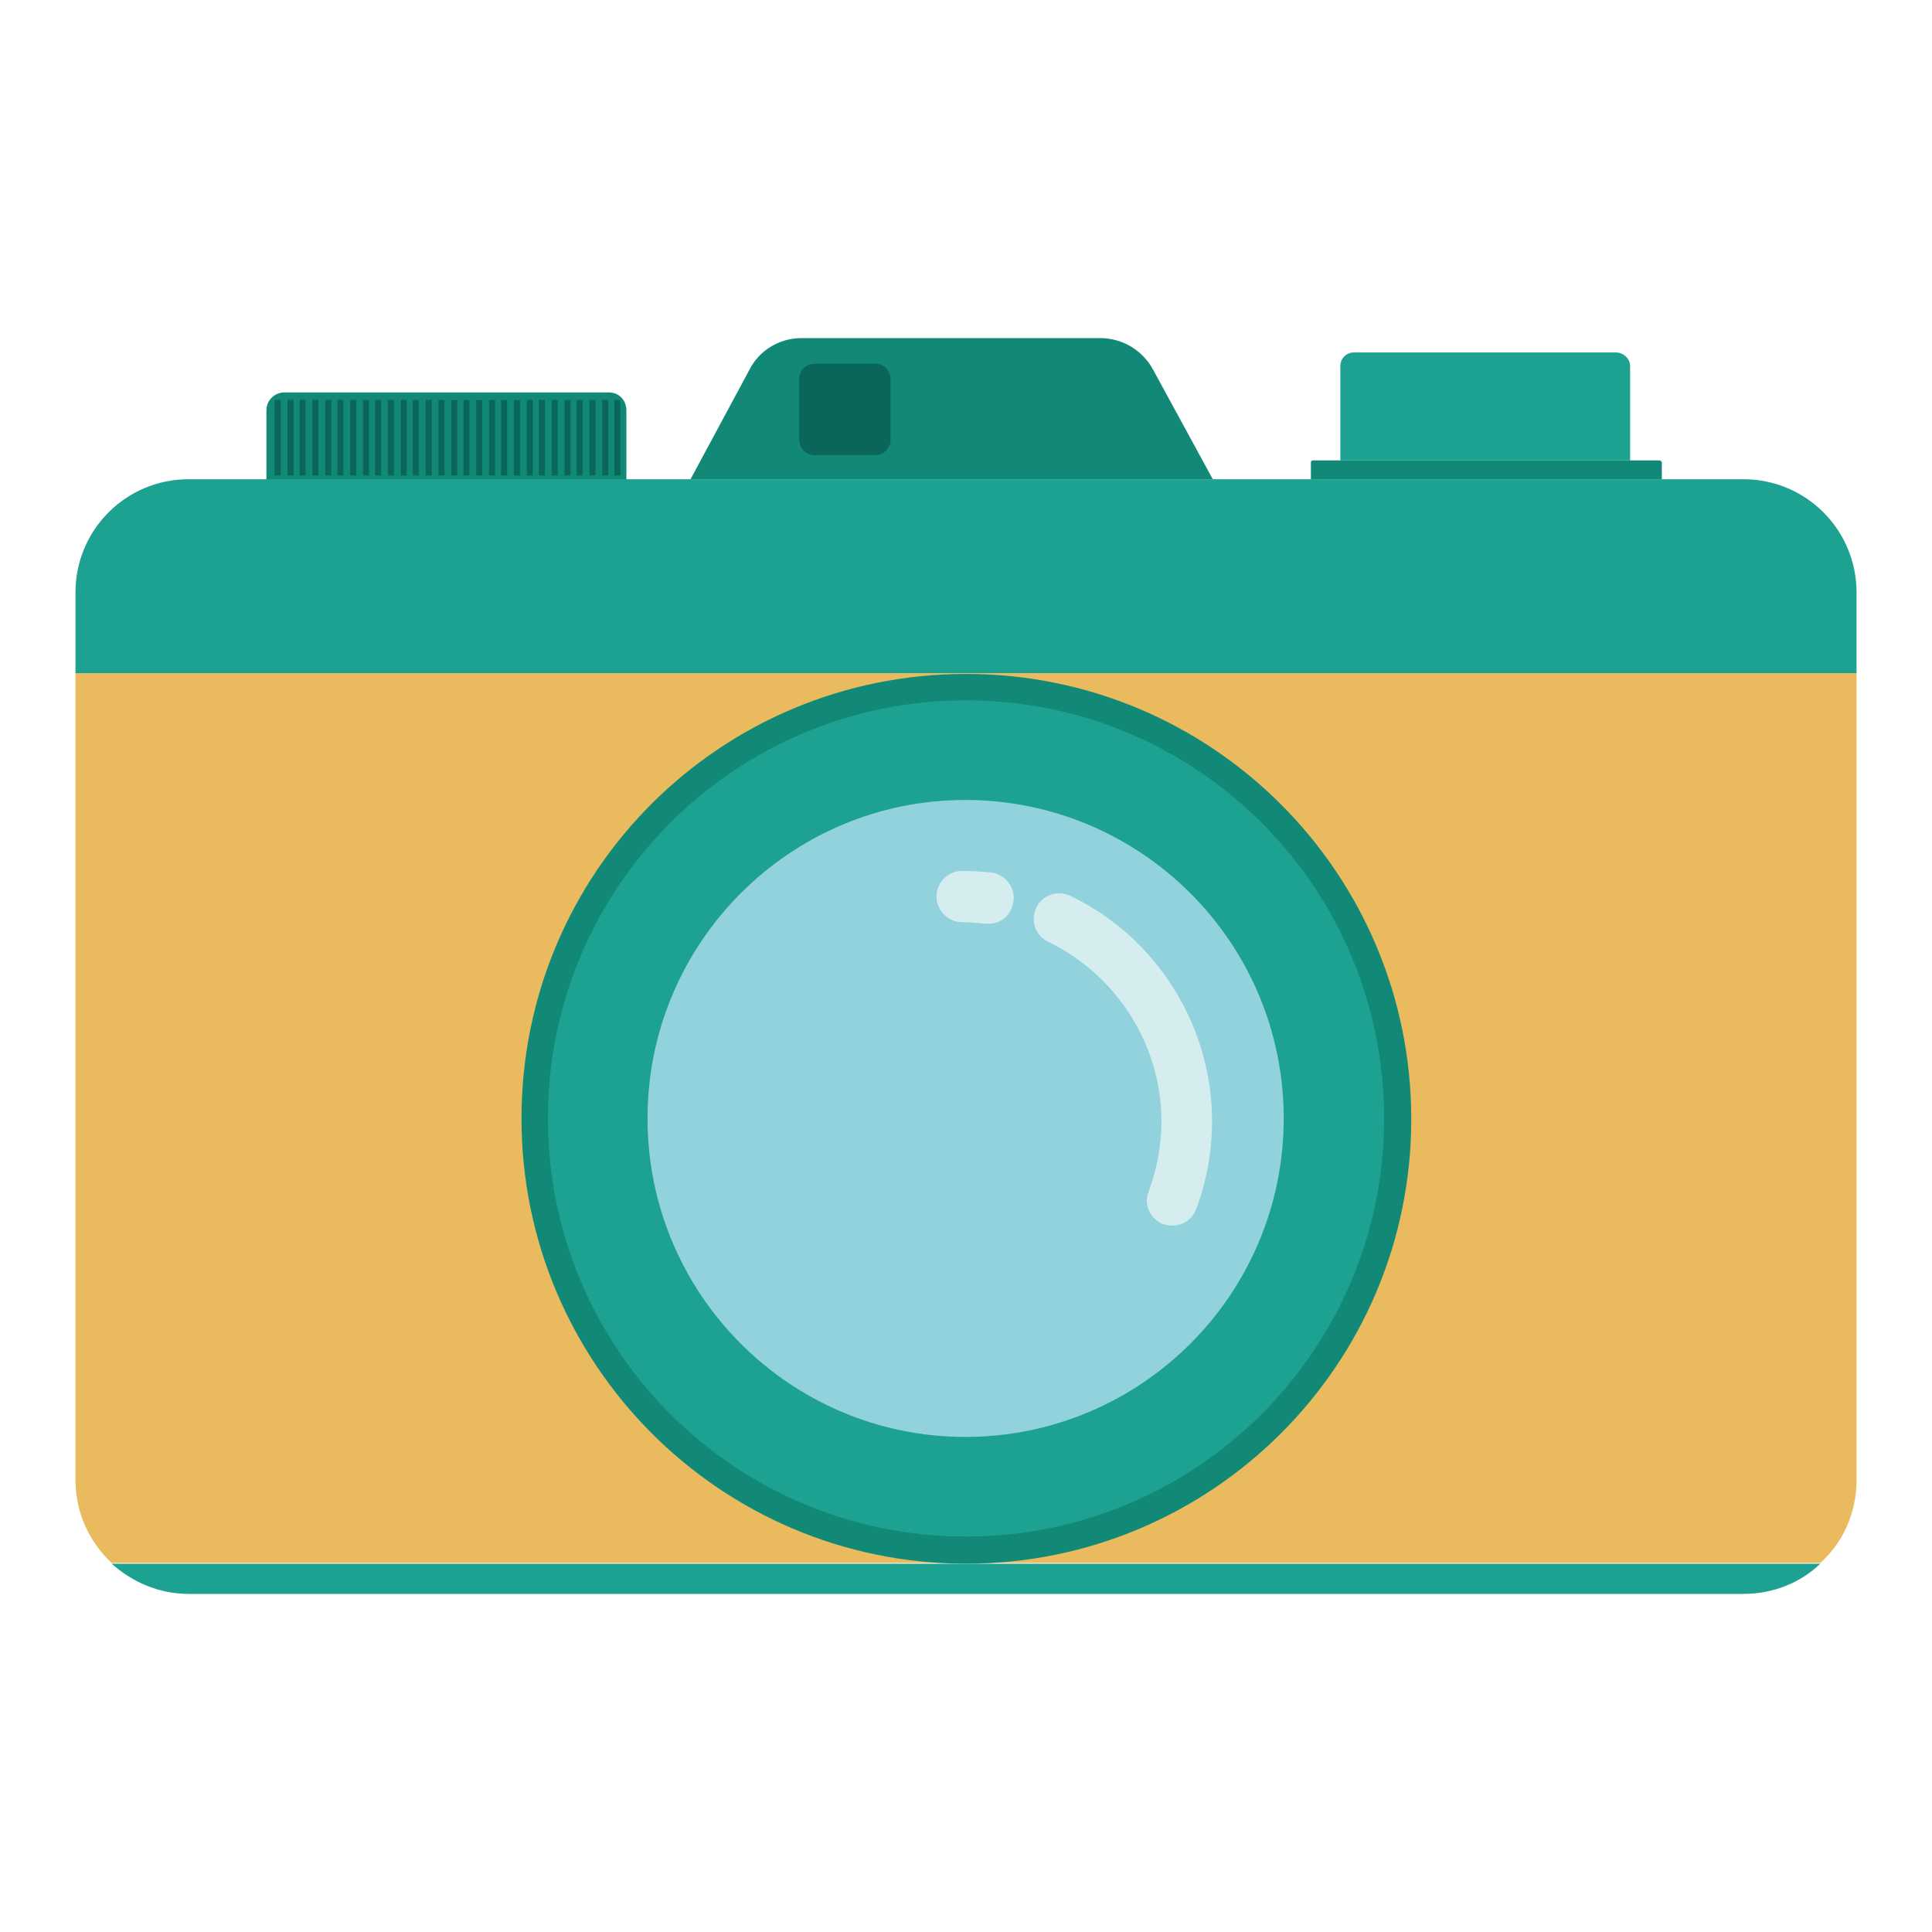 <?xml version="1.0" encoding="utf-8"?>
<!-- Svg Vector Icons : http://www.onlinewebfonts.com/icon -->
<!DOCTYPE svg PUBLIC "-//W3C//DTD SVG 1.1//EN" "http://www.w3.org/Graphics/SVG/1.1/DTD/svg11.dtd">
<svg version="1.1" xmlns="http://www.w3.org/2000/svg" xmlns:xlink="http://www.w3.org/1999/xlink" x="0px" y="0px" viewBox="0 0 256 256" enable-background="new 0 0 256 256" xml:space="preserve">
<g> <path fill="#eabb5e" d="M246,196.1V89.2H10v106.9c0,4.3,1.8,8.2,4.8,11h226.4C244.2,204.4,246,200.5,246,196.1z"/> <path fill="#128977" d="M69.1,148.2c0,32.6,26.4,59,58.9,59c32.6,0,59-26.4,59-58.9c0,0,0,0,0,0c0-32.6-26.4-59-59-59 S69.1,115.6,69.1,148.2L69.1,148.2z"/> <path fill="#1da291" d="M72.6,148.2c0,30.6,24.8,55.4,55.4,55.4c30.6,0,55.4-24.8,55.4-55.4c0,0,0,0,0,0 c0-30.6-24.8-55.4-55.4-55.4C97.4,92.8,72.6,117.6,72.6,148.2L72.6,148.2z"/> <path fill="#91d2dd" d="M85.8,148.2c0,23.3,18.9,42.2,42.1,42.2c23.3,0,42.2-18.9,42.2-42.2c0,0,0,0,0,0 c0-23.3-18.9-42.2-42.2-42.2C104.7,106,85.8,124.9,85.8,148.2z"/> <path fill="#d6edf0" d="M155.3,162.4c-0.4,0-0.8-0.1-1.2-0.2c-1.7-0.7-2.6-2.6-1.9-4.3c1.1-3,1.7-6.1,1.7-9.3 c0-10.1-5.9-19.4-15-23.8c-1.7-0.8-2.4-2.8-1.6-4.5c0.8-1.7,2.8-2.4,4.5-1.6c11.4,5.4,18.8,17.2,18.8,29.8c0,4-0.7,8-2.1,11.7 C158,161.6,156.7,162.4,155.3,162.4L155.3,162.4z M131,122.4c-0.1,0-0.3,0-0.4,0c-1-0.1-2-0.2-3.1-0.2c-1.8,0-3.4-1.5-3.4-3.4 s1.5-3.4,3.4-3.4c1.3,0,2.6,0.1,3.8,0.2c1.8,0.2,3.2,1.9,3,3.7C134.1,121.2,132.7,122.4,131,122.4L131,122.4z"/> <path fill="#128977" d="M145.8,44.8h-39.6c-2.9,0-5.6,1.6-6.9,4.2l-7.8,14.5h69.2L152.8,49C151.4,46.4,148.7,44.8,145.8,44.8z"/> <path fill="#096658" d="M116,60.3h-8.1c-1.1,0-2-0.9-2-2v-8.1c0-1.1,0.9-2,2-2h8.1c1.1,0,2,0.9,2,2v8.1 C118,59.4,117.1,60.3,116,60.3z"/> <path fill="#128977" d="M219.8,61H174c-0.2,0-0.3,0.1-0.3,0.3v2.2h46.5v-2.2C220.2,61.1,220,61,219.8,61z"/> <path fill="#1da291" d="M214.1,46.7h-34.7c-1,0-1.8,0.8-1.8,1.8V61H216V48.5C216,47.5,215.1,46.7,214.1,46.7z"/> <path fill="#128977" d="M80.7,52h-43c-1.3,0-2.4,1-2.4,2.4v9.2H83v-9.2C83,53,82,52,80.7,52z"/> <path fill="#096658" d="M36.4,53h0.8v10h-0.8V53z M38.1,53h0.8v10h-0.8V53z M39.7,53h0.8v10h-0.8V53z M41.4,53h0.8v10h-0.8V53z  M43.1,53h0.8v10h-0.8V53z M44.7,53h0.8v10h-0.8V53z M46.4,53h0.8v10h-0.8V53z M48.1,53h0.8v10h-0.8V53z M49.7,53h0.8v10h-0.8V53z  M51.4,53h0.8v10h-0.8V53z M53.1,53h0.8v10h-0.8V53z M54.7,53h0.8v10h-0.8V53z M56.4,53h0.8v10h-0.8V53z M58.1,53h0.8v10h-0.8V53z  M59.8,53h0.8v10h-0.8V53z M61.4,53h0.8v10h-0.8V53z M63.1,53h0.8v10h-0.8V53z M64.8,53h0.8v10h-0.8V53z M66.4,53h0.8v10h-0.8V53z  M68.1,53h0.8v10h-0.8V53z M69.8,53h0.8v10h-0.8V53z M71.4,53h0.8v10h-0.8V53z M73.1,53h0.8v10h-0.8V53z M74.8,53h0.8v10h-0.8V53z  M76.4,53h0.8v10h-0.8V53z M78.1,53h0.8v10h-0.8V53z M79.8,53h0.8v10h-0.8V53z M81.4,53h0.8v10h-0.8V53z"/> <path fill="#1da291" d="M246,78.5c0-8.3-6.7-15-15-15H25c-8.3,0-15,6.7-15,15v10.7h236V78.5z M25,211.2h206c4,0,7.6-1.5,10.2-4 H14.8C17.5,209.6,21,211.2,25,211.2z"/></g>
</svg>